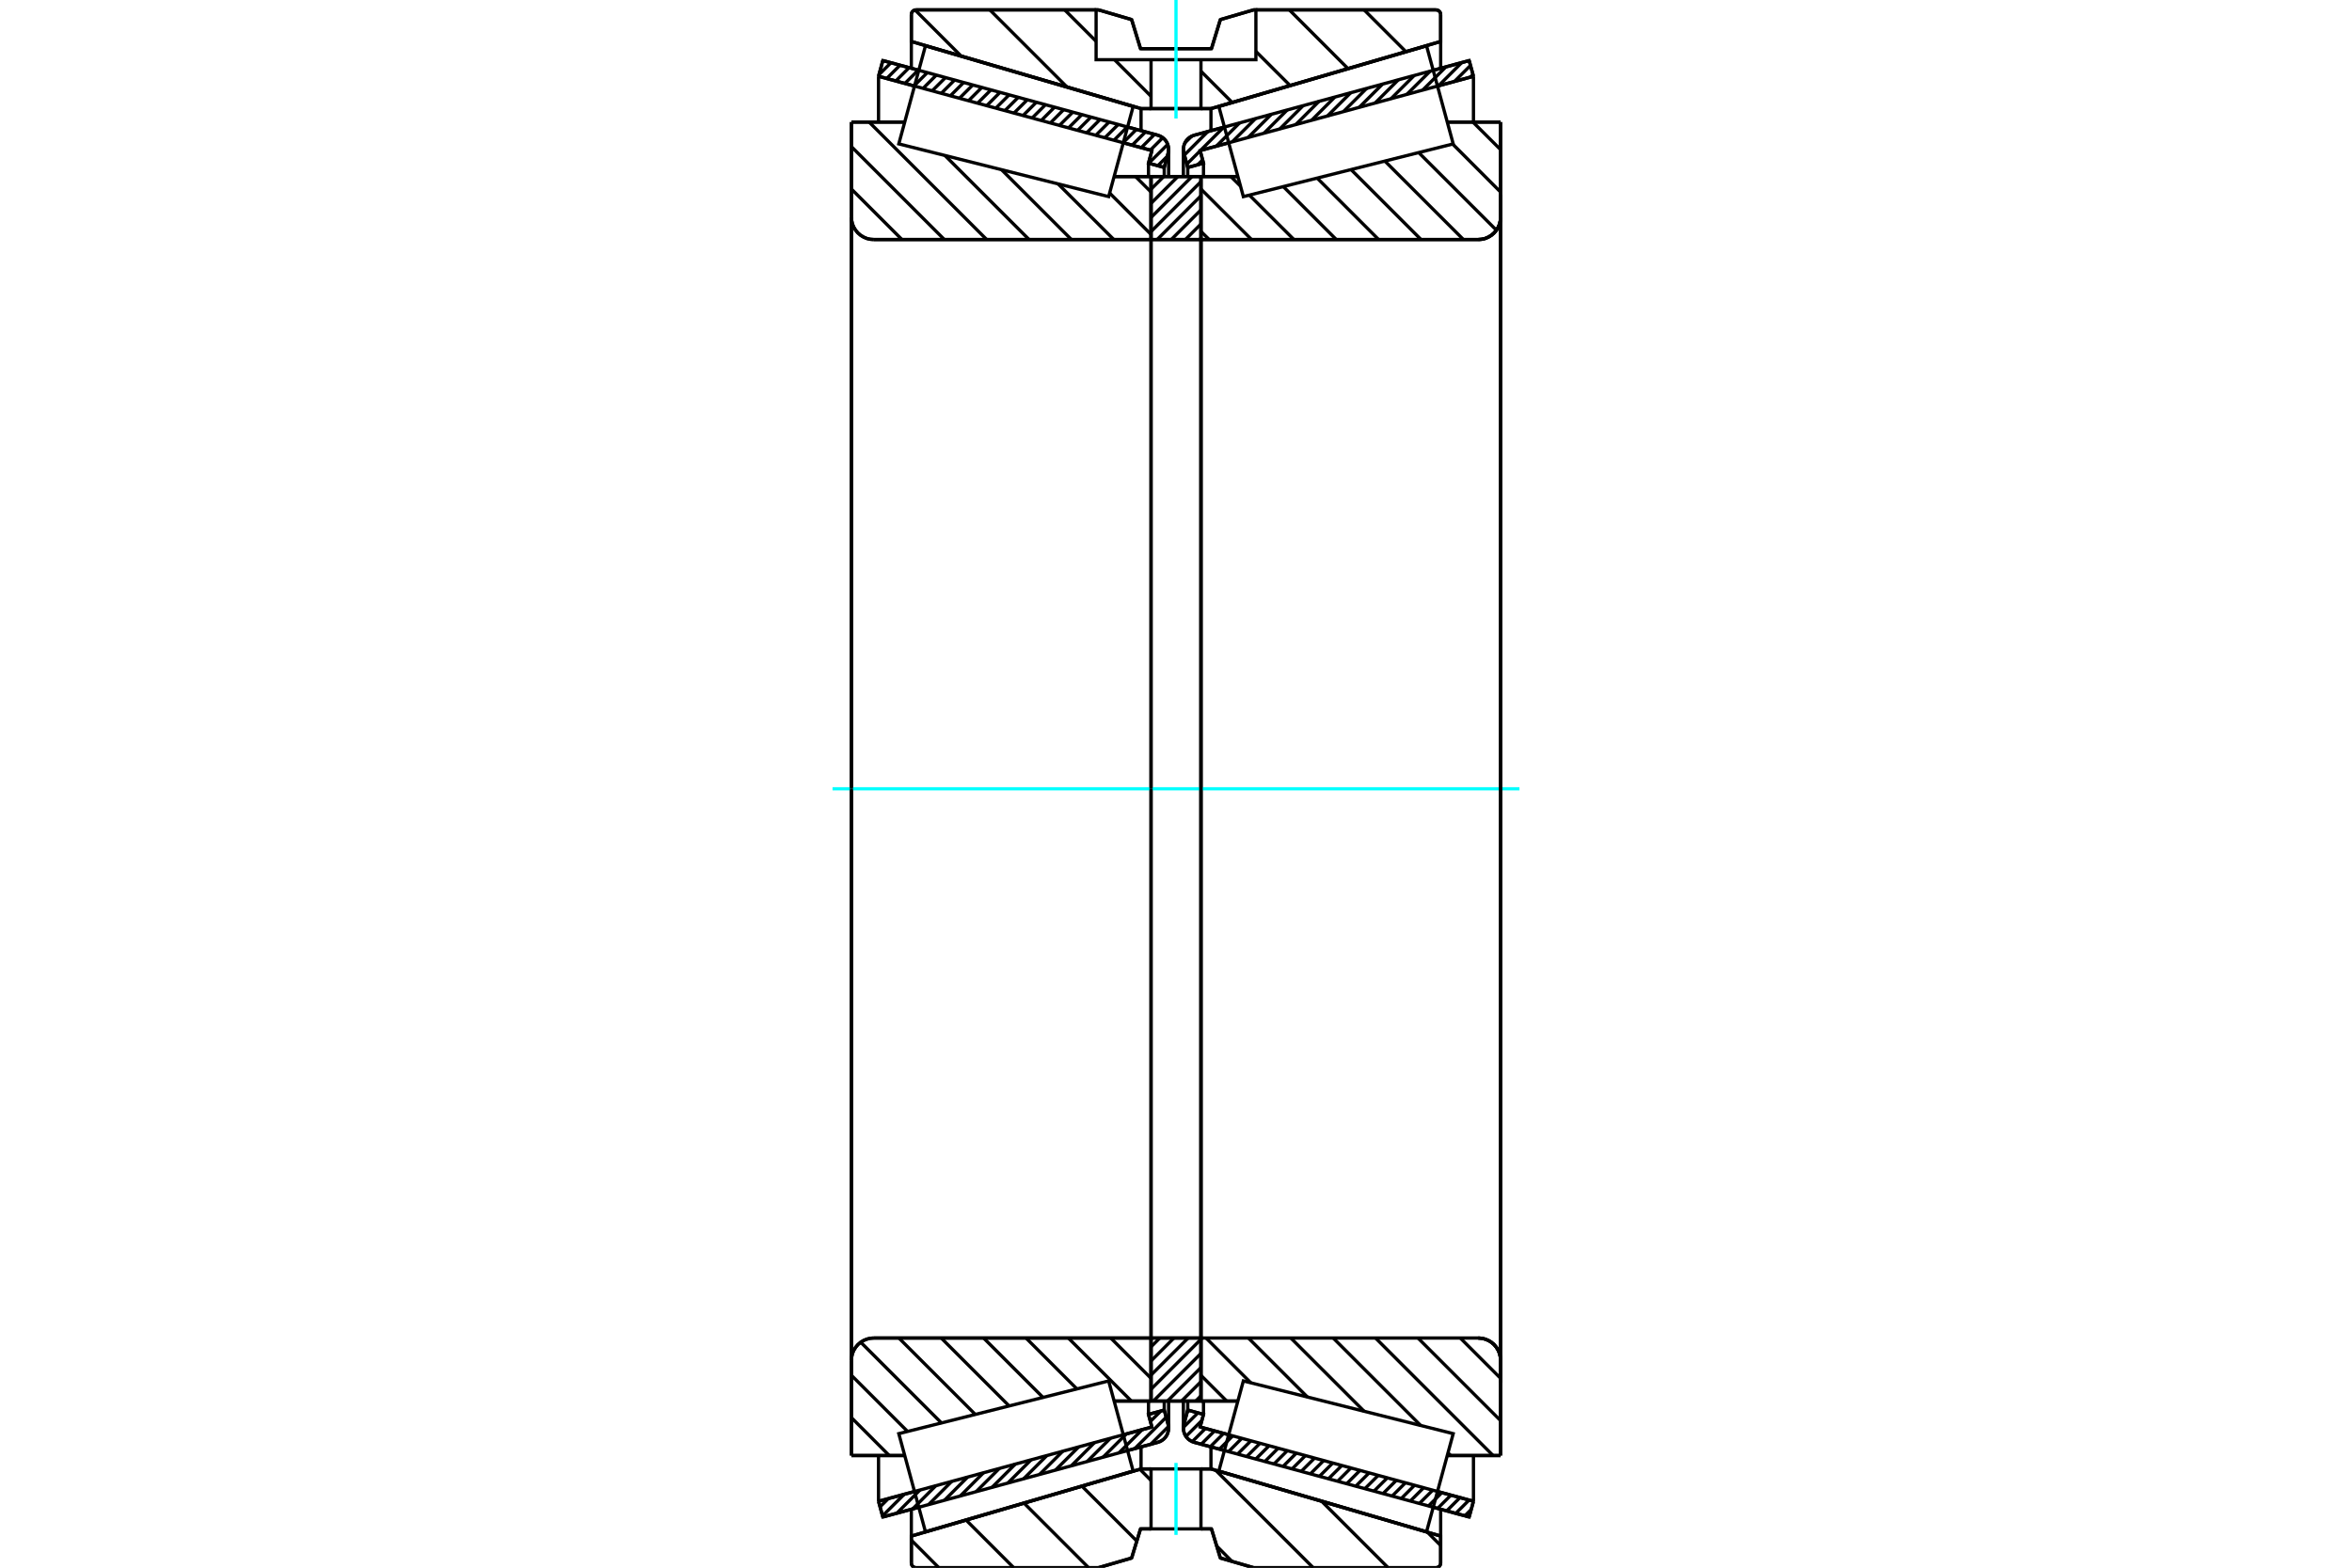 <?xml version="1.0" standalone="no"?>
<!DOCTYPE svg PUBLIC "-//W3C//DTD SVG 1.1//EN"
	"http://www.w3.org/Graphics/SVG/1.1/DTD/svg11.dtd">
<svg xmlns="http://www.w3.org/2000/svg" height="100%" width="100%" viewBox="0 0 36000 24000">
	<rect x="-1800" y="-1200" width="39600" height="26400" style="fill:#FFF"/>
	<g style="fill:none; fill-rule:evenodd" transform="matrix(1 0 0 1 0 0)">
		<g style="fill:none; stroke:#000; stroke-width:50; shape-rendering:geometricPrecision">
			<line x1="22487" y1="23224" x2="21937" y2="23075"/>
			<line x1="18741" y1="22207" x2="18279" y2="22081"/>
			<line x1="22553" y1="22983" x2="22487" y2="23224"/>
			<line x1="18369" y1="21846" x2="18807" y2="21965"/>
			<line x1="22002" y1="22833" x2="22553" y2="22983"/>
			<line x1="18421" y1="21653" x2="18369" y2="21846"/>
			<line x1="18180" y1="21587" x2="18421" y2="21653"/>
			<line x1="18121" y1="21805" x2="18180" y2="21587"/>
			<polyline points="18121,21805 18115,21834 18113,21864 18116,21900 18125,21936 18139,21970 18159,22001 18184,22028 18213,22051 18245,22069 18279,22081"/>
			<line x1="18279" y1="2070" x2="18741" y2="1945"/>
			<line x1="21937" y1="1076" x2="22487" y2="927"/>
			<polyline points="18279,2070 18245,2083 18213,2100 18184,2123 18159,2151 18139,2182 18125,2215 18116,2251 18113,2287 18115,2317 18121,2346"/>
			<line x1="18180" y1="2564" x2="18121" y2="2346"/>
			<line x1="18421" y1="2498" x2="18180" y2="2564"/>
			<line x1="18369" y1="2305" x2="18421" y2="2498"/>
			<line x1="22553" y1="1168" x2="22002" y2="1318"/>
			<line x1="18807" y1="2186" x2="18369" y2="2305"/>
			<line x1="22487" y1="927" x2="22553" y2="1168"/>
			<line x1="18180" y1="21449" x2="18180" y2="21587"/>
			<line x1="18180" y1="2564" x2="18180" y2="2703"/>
			<line x1="18421" y1="21448" x2="18421" y2="21653"/>
			<line x1="18421" y1="2498" x2="18421" y2="2703"/>
			<line x1="22553" y1="22282" x2="22553" y2="22983"/>
			<line x1="22553" y1="1168" x2="22553" y2="1869"/>
			<line x1="18113" y1="21447" x2="18113" y2="21864"/>
			<line x1="18113" y1="2287" x2="18113" y2="2704"/>
			<line x1="17721" y1="22081" x2="17259" y2="22207"/>
			<line x1="14063" y1="23075" x2="13513" y2="23224"/>
			<polyline points="17721,22081 17755,22069 17787,22051 17816,22028 17841,22001 17861,21970 17875,21936 17884,21900 17887,21864 17885,21834 17879,21805"/>
			<line x1="17820" y1="21587" x2="17879" y2="21805"/>
			<line x1="17579" y1="21653" x2="17820" y2="21587"/>
			<line x1="17631" y1="21846" x2="17579" y2="21653"/>
			<line x1="13447" y1="22983" x2="13998" y2="22833"/>
			<line x1="17193" y1="21965" x2="17631" y2="21846"/>
			<line x1="13513" y1="23224" x2="13447" y2="22983"/>
			<line x1="13513" y1="927" x2="14063" y2="1076"/>
			<line x1="17259" y1="1945" x2="17721" y2="2070"/>
			<line x1="13447" y1="1168" x2="13513" y2="927"/>
			<line x1="17631" y1="2305" x2="17193" y2="2186"/>
			<line x1="13998" y1="1318" x2="13447" y2="1168"/>
			<line x1="17579" y1="2498" x2="17631" y2="2305"/>
			<line x1="17820" y1="2564" x2="17579" y2="2498"/>
			<line x1="17879" y1="2346" x2="17820" y2="2564"/>
			<polyline points="17879,2346 17885,2317 17887,2287 17884,2251 17875,2215 17861,2182 17841,2151 17816,2123 17787,2100 17755,2083 17721,2070"/>
			<line x1="17579" y1="2703" x2="17579" y2="2498"/>
			<line x1="17579" y1="21653" x2="17579" y2="21448"/>
			<line x1="13447" y1="1869" x2="13447" y2="1168"/>
			<line x1="13447" y1="22983" x2="13447" y2="22282"/>
			<line x1="17820" y1="2703" x2="17820" y2="2564"/>
			<line x1="17820" y1="21587" x2="17820" y2="21449"/>
			<line x1="17887" y1="2704" x2="17887" y2="2287"/>
			<line x1="17887" y1="21864" x2="17887" y2="21447"/>
			<line x1="18382" y1="2703" x2="18947" y2="2703"/>
			<polyline points="18382,3643 18382,3647 18383,3650 18385,3654 18387,3657 18389,3660 18392,3663 18395,3665 18399,3666 18403,3667 18407,3667"/>
			<line x1="22626" y1="3667" x2="18407" y2="3667"/>
			<polyline points="22626,3667 22680,3663 22732,3651 22781,3630 22827,3602 22868,3567 22903,3526 22931,3480 22952,3431 22964,3378 22968,3325"/>
			<line x1="22968" y1="1869" x2="22968" y2="3325"/>
			<line x1="22968" y1="1869" x2="22152" y2="1869"/>
			<line x1="22968" y1="22283" x2="22152" y2="22283"/>
			<line x1="22968" y1="20826" x2="22968" y2="22283"/>
			<polyline points="22968,20826 22964,20773 22952,20720 22931,20671 22903,20625 22868,20584 22827,20549 22781,20521 22732,20501 22680,20488 22626,20484"/>
			<polyline points="18407,20484 18403,20484 18399,20485 18395,20486 18392,20489 18389,20491 18387,20494 18385,20497 18383,20501 18382,20504 18382,20508"/>
			<line x1="18947" y1="21449" x2="18382" y2="21449"/>
			<line x1="22152" y1="2227" x2="22152" y2="2226"/>
			<line x1="22152" y1="21925" x2="22152" y2="21924"/>
			<polyline points="18382,3643 18382,3647 18383,3650 18385,3654 18387,3657 18389,3660 18392,3663 18395,3665 18399,3666 18403,3667 18407,3667"/>
			<polyline points="18407,20484 18403,20484 18399,20485 18395,20486 18392,20489 18389,20491 18387,20494 18385,20497 18383,20501 18382,20504 18382,20508"/>
			<polyline points="22626,3667 22680,3663 22732,3651 22781,3630 22827,3602 22868,3567 22903,3526 22931,3480 22952,3431 22964,3378 22968,3325"/>
			<polyline points="22968,20826 22964,20773 22952,20720 22931,20671 22903,20625 22868,20584 22827,20549 22781,20521 22732,20501 22680,20488 22626,20484"/>
			<line x1="17618" y1="21449" x2="17053" y2="21449"/>
			<polyline points="17618,20508 17618,20504 17617,20501 17615,20497 17613,20494 17611,20491 17608,20489 17605,20486 17601,20485 17597,20484 17593,20484"/>
			<line x1="13374" y1="20484" x2="17593" y2="20484"/>
			<polyline points="13374,20484 13320,20488 13268,20501 13219,20521 13173,20549 13132,20584 13097,20625 13069,20671 13048,20720 13036,20773 13032,20826"/>
			<line x1="13032" y1="22283" x2="13032" y2="20826"/>
			<line x1="13032" y1="22283" x2="13848" y2="22283"/>
			<line x1="13032" y1="1869" x2="13848" y2="1869"/>
			<line x1="13032" y1="3325" x2="13032" y2="1869"/>
			<polyline points="13032,3325 13036,3378 13048,3431 13069,3480 13097,3526 13132,3567 13173,3602 13219,3630 13268,3651 13320,3663 13374,3667"/>
			<line x1="17593" y1="3667" x2="13374" y2="3667"/>
			<polyline points="17593,3667 17597,3667 17601,3666 17605,3665 17608,3663 17611,3660 17613,3657 17615,3654 17617,3650 17618,3647 17618,3643"/>
			<line x1="17053" y1="2703" x2="17618" y2="2703"/>
			<line x1="13848" y1="21924" x2="13848" y2="21925"/>
			<line x1="13848" y1="2226" x2="13848" y2="2227"/>
			<line x1="13032" y1="20826" x2="13032" y2="3325"/>
			<line x1="16812" y1="151" x2="17321" y2="300"/>
			<line x1="14022" y1="151" x2="16812" y2="151"/>
			<polyline points="14022,151 14011,152 13999,155 13989,159 13979,165 13970,173 13963,181 13957,191 13952,202 13950,213 13949,225"/>
			<line x1="13949" y1="635" x2="13949" y2="225"/>
			<line x1="17465" y1="1663" x2="13949" y2="635"/>
			<line x1="18535" y1="1663" x2="17465" y2="1663"/>
			<line x1="22051" y1="635" x2="18535" y2="1663"/>
			<line x1="22051" y1="225" x2="22051" y2="635"/>
			<polyline points="22051,225 22050,213 22048,202 22043,191 22037,181 22030,173 22021,165 22011,159 22001,155 21989,152 21978,151"/>
			<line x1="19188" y1="151" x2="21978" y2="151"/>
			<line x1="18679" y1="300" x2="19188" y2="151"/>
			<line x1="18543" y1="745" x2="18679" y2="300"/>
			<line x1="17457" y1="745" x2="18543" y2="745"/>
			<line x1="17321" y1="300" x2="17457" y2="745"/>
			<line x1="17321" y1="23852" x2="16812" y2="24000"/>
			<line x1="17457" y1="23406" x2="17321" y2="23852"/>
			<line x1="18543" y1="23406" x2="18382" y2="23406"/>
			<line x1="17618" y1="23406" x2="17457" y2="23406"/>
			<line x1="18679" y1="23852" x2="18543" y2="23406"/>
			<line x1="19188" y1="24000" x2="18679" y2="23852"/>
			<line x1="21978" y1="24000" x2="19188" y2="24000"/>
			<polyline points="21978,24000 21989,23999 22001,23996 22011,23992 22021,23986 22030,23979 22037,23970 22043,23960 22048,23949 22050,23938 22051,23927"/>
			<line x1="22051" y1="23516" x2="22051" y2="23927"/>
			<line x1="18535" y1="22488" x2="22051" y2="23516"/>
			<line x1="17465" y1="22488" x2="17618" y2="22488"/>
			<line x1="18382" y1="22488" x2="18535" y2="22488"/>
			<line x1="13949" y1="23516" x2="17465" y2="22488"/>
			<line x1="13949" y1="23927" x2="13949" y2="23516"/>
			<polyline points="13949,23927 13950,23938 13952,23949 13957,23960 13963,23970 13970,23979 13979,23986 13989,23992 13999,23996 14011,23999 14022,24000"/>
			<line x1="16812" y1="24000" x2="14022" y2="24000"/>
			<line x1="22051" y1="23105" x2="22051" y2="23516"/>
			<line x1="22051" y1="635" x2="22051" y2="1047"/>
			<line x1="13949" y1="23105" x2="13949" y2="23516"/>
			<line x1="13949" y1="635" x2="13949" y2="1047"/>
			<line x1="17465" y1="22150" x2="17465" y2="22488"/>
			<line x1="17465" y1="1663" x2="17465" y2="2002"/>
			<line x1="18535" y1="22150" x2="18535" y2="22488"/>
			<line x1="18535" y1="1663" x2="18535" y2="2002"/>
			<line x1="17618" y1="20484" x2="18382" y2="20484"/>
			<line x1="17618" y1="21449" x2="17618" y2="20484"/>
			<line x1="18382" y1="21449" x2="17618" y2="21449"/>
			<line x1="18382" y1="20484" x2="18382" y2="21449"/>
			<line x1="18382" y1="3667" x2="17618" y2="3667"/>
			<line x1="18382" y1="2703" x2="18382" y2="3667"/>
			<line x1="17618" y1="2703" x2="18382" y2="2703"/>
			<line x1="17618" y1="3667" x2="17618" y2="2703"/>
			<line x1="18382" y1="3667" x2="18382" y2="20484"/>
			<line x1="17618" y1="3667" x2="17618" y2="20484"/>
		</g>
		<g style="fill:none; stroke:#0FF; stroke-width:50; shape-rendering:geometricPrecision">
			<line x1="12743" y1="12076" x2="23257" y2="12076"/>
		</g>
		<g style="fill:none; stroke:#000; stroke-width:50; shape-rendering:geometricPrecision">
			<line x1="17381" y1="2703" x2="17618" y2="2940"/>
			<line x1="16984" y1="2955" x2="17618" y2="3589"/>
			<line x1="16196" y1="2816" x2="17048" y2="3667"/>
			<line x1="15330" y1="2598" x2="16399" y2="3667"/>
			<line x1="14464" y1="2381" x2="15751" y2="3667"/>
			<line x1="13303" y1="1869" x2="15102" y2="3667"/>
			<line x1="13032" y1="2245" x2="14454" y2="3667"/>
			<line x1="13032" y1="2894" x2="13805" y2="3667"/>
			<line x1="17001" y1="20484" x2="17618" y2="21101"/>
			<line x1="16352" y1="20484" x2="17317" y2="21449"/>
			<line x1="15704" y1="20484" x2="16483" y2="21263"/>
			<line x1="15055" y1="20484" x2="15965" y2="21394"/>
			<line x1="14406" y1="20484" x2="15446" y2="21524"/>
			<line x1="13758" y1="20484" x2="14928" y2="21654"/>
			<line x1="13174" y1="20548" x2="14410" y2="21784"/>
			<line x1="13032" y1="21055" x2="13891" y2="21914"/>
			<line x1="13032" y1="21703" x2="13611" y2="22283"/>
			<polyline points="17618,12076 17618,2703 17618,3643"/>
			<polyline points="17593,3667 17597,3667 17601,3666 17605,3665 17608,3663 17611,3660 17613,3657 17615,3654 17617,3650 17618,3647 17618,3643"/>
			<line x1="17593" y1="3667" x2="13374" y2="3667"/>
			<polyline points="13032,3325 13036,3378 13048,3431 13069,3480 13097,3526 13132,3567 13173,3602 13219,3630 13268,3651 13320,3663 13374,3667"/>
			<line x1="13032" y1="3325" x2="13032" y2="1869"/>
			<line x1="13032" y1="3325" x2="13032" y2="12076"/>
			<line x1="13032" y1="1869" x2="13848" y2="1869"/>
			<line x1="17053" y1="2703" x2="17618" y2="2703"/>
			<line x1="17618" y1="21449" x2="17053" y2="21449"/>
			<line x1="13848" y1="22283" x2="13032" y2="22283"/>
			<line x1="13032" y1="12076" x2="13032" y2="20826"/>
			<line x1="13032" y1="22283" x2="13032" y2="20826"/>
			<polyline points="13374,20484 13320,20488 13268,20501 13219,20521 13173,20549 13132,20584 13097,20625 13069,20671 13048,20720 13036,20773 13032,20826"/>
			<line x1="13374" y1="20484" x2="17593" y2="20484"/>
			<polyline points="17618,20508 17618,20504 17617,20501 17615,20497 17613,20494 17611,20491 17608,20489 17605,20486 17601,20485 17597,20484 17593,20484"/>
			<polyline points="17618,20508 17618,21449 17618,12076"/>
			<line x1="22545" y1="1869" x2="22968" y2="2291"/>
			<line x1="22234" y1="2205" x2="22968" y2="2940"/>
			<line x1="21715" y1="2336" x2="22904" y2="3524"/>
			<line x1="21197" y1="2466" x2="22399" y2="3667"/>
			<line x1="20679" y1="2596" x2="21750" y2="3667"/>
			<line x1="20160" y1="2726" x2="21101" y2="3667"/>
			<line x1="19642" y1="2856" x2="20453" y2="3667"/>
			<line x1="18839" y1="2703" x2="18988" y2="2851"/>
			<line x1="19123" y1="2987" x2="19804" y2="3667"/>
			<line x1="18382" y1="2894" x2="19156" y2="3667"/>
			<line x1="18382" y1="3543" x2="18507" y2="3667"/>
			<line x1="22351" y1="20484" x2="22968" y2="21101"/>
			<line x1="21703" y1="20484" x2="22968" y2="21749"/>
			<line x1="21054" y1="20484" x2="22853" y2="22283"/>
			<line x1="20406" y1="20484" x2="21745" y2="21823"/>
			<line x1="22163" y1="22241" x2="22204" y2="22283"/>
			<line x1="19757" y1="20484" x2="20879" y2="21605"/>
			<line x1="19108" y1="20484" x2="20012" y2="21388"/>
			<line x1="18460" y1="20484" x2="19146" y2="21170"/>
			<line x1="18382" y1="21055" x2="18776" y2="21449"/>
			<polyline points="18382,12076 18382,2703 18382,3643 18382,3647 18383,3650 18385,3654 18387,3657 18389,3660 18392,3663 18395,3665 18399,3666 18403,3667 18407,3667 22626,3667 22680,3663 22732,3651 22781,3630 22827,3602 22868,3567 22903,3526 22931,3480 22952,3431 22964,3378 22968,3325 22968,1869"/>
			<line x1="22968" y1="3325" x2="22968" y2="12076"/>
			<line x1="22968" y1="1869" x2="22152" y2="1869"/>
			<line x1="18947" y1="2703" x2="18382" y2="2703"/>
			<line x1="18382" y1="21449" x2="18947" y2="21449"/>
			<line x1="22152" y1="22283" x2="22968" y2="22283"/>
			<line x1="22968" y1="12076" x2="22968" y2="20826"/>
			<polyline points="22968,22283 22968,20826 22964,20773 22952,20720 22931,20671 22903,20625 22868,20584 22827,20549 22781,20521 22732,20501 22680,20488 22626,20484 18407,20484 18403,20484 18399,20485 18395,20486 18392,20489 18389,20491 18387,20494 18385,20497 18383,20501 18382,20504 18382,20508 18382,21449 18382,12076"/>
			<line x1="18382" y1="21368" x2="18302" y2="21449"/>
			<line x1="18382" y1="21152" x2="18085" y2="21449"/>
			<line x1="18382" y1="20936" x2="17869" y2="21449"/>
			<line x1="18382" y1="20720" x2="17653" y2="21449"/>
			<line x1="18382" y1="20503" x2="17618" y2="21268"/>
			<line x1="18186" y1="20484" x2="17618" y2="21051"/>
			<line x1="17969" y1="20484" x2="17618" y2="20835"/>
			<line x1="17753" y1="20484" x2="17618" y2="20619"/>
			<line x1="18382" y1="3645" x2="18360" y2="3667"/>
			<line x1="18382" y1="3429" x2="18144" y2="3667"/>
			<line x1="18382" y1="3213" x2="17928" y2="3667"/>
			<line x1="18382" y1="2997" x2="17712" y2="3667"/>
			<line x1="18382" y1="2781" x2="17618" y2="3545"/>
			<line x1="18244" y1="2703" x2="17618" y2="3329"/>
			<line x1="18028" y1="2703" x2="17618" y2="3113"/>
			<line x1="17812" y1="2703" x2="17618" y2="2896"/>
			<polyline points="17618,3667 17618,2703 18382,2703 18382,3667 17618,3667"/>
			<polyline points="17618,20484 18382,20484 18382,21449 17618,21449 17618,20484"/>
			<line x1="21848" y1="23457" x2="22051" y2="23660"/>
			<line x1="20229" y1="22983" x2="21246" y2="24000"/>
			<line x1="18609" y1="22510" x2="20100" y2="24000"/>
			<line x1="17447" y1="22493" x2="17618" y2="22665"/>
			<line x1="18623" y1="23669" x2="18857" y2="23904"/>
			<line x1="16560" y1="22752" x2="17400" y2="23592"/>
			<line x1="15674" y1="23012" x2="16662" y2="24000"/>
			<line x1="14787" y1="23271" x2="15516" y2="24000"/>
			<line x1="13949" y1="23578" x2="14370" y2="24000"/>
			<polyline points="18382,23406 18543,23406 18679,23852 19188,24000 21978,24000 21989,23999 22001,23996 22011,23992 22021,23986 22030,23979 22037,23970 22043,23960 22048,23949 22050,23938 22051,23927 22051,23516 18535,22488 18382,22488"/>
			<polyline points="17618,23406 17457,23406 17321,23852 16812,24000 14022,24000"/>
			<polyline points="13949,23927 13950,23938 13952,23949 13957,23960 13963,23970 13970,23979 13979,23986 13989,23992 13999,23996 14011,23999 14022,24000"/>
			<polyline points="13949,23927 13949,23516 17465,22488 17618,22488"/>
			<line x1="20879" y1="151" x2="21519" y2="791"/>
			<line x1="19734" y1="151" x2="20632" y2="1050"/>
			<line x1="19223" y1="787" x2="19746" y2="1309"/>
			<line x1="18382" y1="1091" x2="18859" y2="1568"/>
			<line x1="16296" y1="151" x2="16777" y2="632"/>
			<line x1="17059" y1="914" x2="17618" y2="1474"/>
			<line x1="15150" y1="151" x2="16330" y2="1331"/>
			<line x1="14006" y1="153" x2="14711" y2="858"/>
			<polyline points="18000,1663 18382,1663 18382,914 19223,914 19223,151 19188,151 18679,300 18543,745 17457,745 17321,300 16812,151 16777,151 16777,914 17618,914 18382,914"/>
			<polyline points="17618,914 17618,1663 18000,1663"/>
			<line x1="19223" y1="151" x2="21978" y2="151"/>
			<polyline points="22051,225 22050,213 22048,202 22043,191 22037,181 22030,173 22021,165 22011,159 22001,155 21989,152 21978,151"/>
			<polyline points="22051,225 22051,635 18535,1663 18382,1663"/>
			<polyline points="17618,1663 17465,1663 13949,635 13949,225"/>
			<polyline points="14022,151 14011,152 13999,155 13989,159 13979,165 13970,173 13963,181 13957,191 13952,202 13950,213 13949,225"/>
			<line x1="14022" y1="151" x2="16777" y2="151"/>
		</g>
		<g style="fill:none; stroke:#0FF; stroke-width:50; shape-rendering:geometricPrecision">
			<line x1="18000" y1="1814" x2="18000" y2="0"/>
		</g>
		<g style="fill:none; stroke:#000; stroke-width:50; shape-rendering:geometricPrecision">
			<polyline points="18000,23406 18382,23406 18382,22488 17618,22488 17618,23406 18000,23406"/>
		</g>
		<g style="fill:none; stroke:#0FF; stroke-width:50; shape-rendering:geometricPrecision">
			<line x1="18000" y1="23498" x2="18000" y2="22396"/>
		</g>
		<g style="fill:none; stroke:#000; stroke-width:50; shape-rendering:geometricPrecision">
			<line x1="22968" y1="21169" x2="22968" y2="2982"/>
			<line x1="18382" y1="20508" x2="18382" y2="3643"/>
			<polyline points="17157,21831 17344,22520 14165,23450 13961,22699 13757,21948 16969,21141 17157,21831"/>
			<polyline points="17157,2320 16969,3010 13757,2203 13961,1452 14165,702 17344,1631 17157,2320"/>
			<polyline points="18843,21831 19031,21141 22243,21948 22039,22699 21835,23450 18656,22520 18843,21831"/>
			<polyline points="18843,2320 18656,1631 21835,702 22039,1452 22243,2203 19031,3010 18843,2320"/>
			<line x1="17885" y1="21838" x2="17613" y2="22110"/>
			<line x1="17850" y1="21697" x2="17370" y2="22176"/>
			<line x1="17768" y1="21602" x2="17608" y2="21761"/>
			<line x1="17483" y1="21886" x2="17127" y2="22242"/>
			<line x1="17240" y1="21952" x2="16884" y2="22308"/>
			<line x1="16997" y1="22018" x2="16641" y2="22374"/>
			<line x1="16754" y1="22084" x2="16398" y2="22440"/>
			<line x1="16511" y1="22150" x2="16155" y2="22506"/>
			<line x1="16268" y1="22216" x2="15912" y2="22572"/>
			<line x1="16025" y1="22282" x2="15669" y2="22638"/>
			<line x1="15783" y1="22348" x2="15426" y2="22704"/>
			<line x1="15540" y1="22414" x2="15184" y2="22770"/>
			<line x1="15297" y1="22480" x2="14941" y2="22836"/>
			<line x1="15054" y1="22546" x2="14698" y2="22903"/>
			<line x1="14811" y1="22612" x2="14455" y2="22969"/>
			<line x1="14568" y1="22678" x2="14212" y2="23035"/>
			<line x1="14325" y1="22744" x2="13969" y2="23101"/>
			<line x1="14082" y1="22810" x2="13726" y2="23167"/>
			<line x1="13839" y1="22877" x2="13508" y2="23207"/>
			<line x1="13596" y1="22943" x2="13471" y2="23068"/>
			<line x1="17866" y1="2393" x2="17722" y2="2537"/>
			<line x1="17873" y1="2210" x2="17583" y2="2499"/>
			<line x1="17798" y1="2108" x2="17607" y2="2299"/>
			<line x1="17672" y1="2057" x2="17468" y2="2261"/>
			<line x1="17533" y1="2019" x2="17329" y2="2223"/>
			<line x1="17394" y1="1981" x2="17190" y2="2185"/>
			<line x1="17254" y1="1943" x2="17051" y2="2147"/>
			<line x1="17115" y1="1906" x2="16911" y2="2109"/>
			<line x1="16976" y1="1868" x2="16772" y2="2072"/>
			<line x1="16837" y1="1830" x2="16633" y2="2034"/>
			<line x1="16698" y1="1792" x2="16494" y2="1996"/>
			<line x1="16559" y1="1754" x2="16355" y2="1958"/>
			<line x1="16420" y1="1717" x2="16216" y2="1920"/>
			<line x1="16280" y1="1679" x2="16077" y2="1883"/>
			<line x1="16141" y1="1641" x2="15937" y2="1845"/>
			<line x1="16002" y1="1603" x2="15798" y2="1807"/>
			<line x1="15863" y1="1565" x2="15659" y2="1769"/>
			<line x1="15724" y1="1528" x2="15520" y2="1731"/>
			<line x1="15585" y1="1490" x2="15381" y2="1694"/>
			<line x1="15446" y1="1452" x2="15242" y2="1656"/>
			<line x1="15306" y1="1414" x2="15103" y2="1618"/>
			<line x1="15167" y1="1376" x2="14963" y2="1580"/>
			<line x1="15028" y1="1339" x2="14824" y2="1542"/>
			<line x1="14889" y1="1301" x2="14685" y2="1505"/>
			<line x1="14750" y1="1263" x2="14546" y2="1467"/>
			<line x1="14611" y1="1225" x2="14407" y2="1429"/>
			<line x1="14472" y1="1187" x2="14268" y2="1391"/>
			<line x1="14332" y1="1149" x2="14129" y2="1353"/>
			<line x1="14193" y1="1112" x2="13989" y2="1316"/>
			<line x1="14054" y1="1074" x2="13850" y2="1278"/>
			<line x1="13915" y1="1036" x2="13711" y2="1240"/>
			<line x1="13776" y1="998" x2="13572" y2="1202"/>
			<line x1="13637" y1="960" x2="13454" y2="1143"/>
			<polyline points="13447,1168 13513,927 17721,2070"/>
			<polyline points="17879,2346 17886,2312 17887,2276 17882,2241 17872,2207 17857,2175 17837,2146 17813,2121 17785,2099 17754,2082 17721,2070"/>
			<polyline points="17879,2346 17820,2564 17579,2498 17631,2305 13447,1168"/>
			<polyline points="13447,22983 17631,21846 17579,21653 17820,21587 17879,21805"/>
			<polyline points="17721,22081 17754,22069 17785,22052 17813,22031 17837,22005 17857,21976 17872,21944 17882,21910 17887,21875 17886,21839 17879,21805"/>
			<polyline points="17721,22081 13513,23224 13447,22983"/>
			<line x1="22518" y1="23109" x2="22421" y2="23206"/>
			<line x1="22486" y1="22965" x2="22282" y2="23169"/>
			<line x1="22347" y1="22927" x2="22143" y2="23131"/>
			<line x1="22208" y1="22889" x2="22004" y2="23093"/>
			<line x1="22069" y1="22851" x2="21865" y2="23055"/>
			<line x1="21929" y1="22814" x2="21725" y2="23017"/>
			<line x1="21790" y1="22776" x2="21586" y2="22980"/>
			<line x1="21651" y1="22738" x2="21447" y2="22942"/>
			<line x1="21512" y1="22700" x2="21308" y2="22904"/>
			<line x1="21373" y1="22662" x2="21169" y2="22866"/>
			<line x1="21234" y1="22625" x2="21030" y2="22828"/>
			<line x1="21095" y1="22587" x2="20891" y2="22791"/>
			<line x1="20955" y1="22549" x2="20751" y2="22753"/>
			<line x1="20816" y1="22511" x2="20612" y2="22715"/>
			<line x1="20677" y1="22473" x2="20473" y2="22677"/>
			<line x1="20538" y1="22436" x2="20334" y2="22639"/>
			<line x1="20399" y1="22398" x2="20195" y2="22602"/>
			<line x1="20260" y1="22360" x2="20056" y2="22564"/>
			<line x1="20121" y1="22322" x2="19917" y2="22526"/>
			<line x1="19981" y1="22284" x2="19777" y2="22488"/>
			<line x1="19842" y1="22246" x2="19638" y2="22450"/>
			<line x1="19703" y1="22209" x2="19499" y2="22413"/>
			<line x1="19564" y1="22171" x2="19360" y2="22375"/>
			<line x1="19425" y1="22133" x2="19221" y2="22337"/>
			<line x1="19286" y1="22095" x2="19082" y2="22299"/>
			<line x1="19147" y1="22057" x2="18943" y2="22261"/>
			<line x1="19007" y1="22020" x2="18804" y2="22224"/>
			<line x1="18868" y1="21982" x2="18664" y2="22186"/>
			<line x1="18729" y1="21944" x2="18525" y2="22148"/>
			<line x1="18590" y1="21906" x2="18386" y2="22110"/>
			<line x1="18451" y1="21868" x2="18249" y2="22070"/>
			<line x1="18396" y1="21746" x2="18152" y2="21990"/>
			<line x1="18336" y1="21630" x2="18113" y2="21852"/>
			<line x1="18197" y1="21592" x2="18172" y2="21616"/>
			<line x1="22545" y1="1141" x2="22505" y2="1181"/>
			<line x1="22507" y1="1002" x2="22262" y2="1247"/>
			<line x1="22375" y1="957" x2="22019" y2="1313"/>
			<line x1="22132" y1="1023" x2="21776" y2="1379"/>
			<line x1="21890" y1="1089" x2="21533" y2="1445"/>
			<line x1="21647" y1="1155" x2="21291" y2="1511"/>
			<line x1="21404" y1="1221" x2="21048" y2="1577"/>
			<line x1="21161" y1="1287" x2="20805" y2="1643"/>
			<line x1="20918" y1="1353" x2="20562" y2="1709"/>
			<line x1="20675" y1="1419" x2="20319" y2="1775"/>
			<line x1="20432" y1="1485" x2="20076" y2="1841"/>
			<line x1="20189" y1="1551" x2="19833" y2="1907"/>
			<line x1="19946" y1="1617" x2="19590" y2="1973"/>
			<line x1="19703" y1="1683" x2="19347" y2="2039"/>
			<line x1="19460" y1="1749" x2="19104" y2="2105"/>
			<line x1="19217" y1="1815" x2="18861" y2="2171"/>
			<line x1="18974" y1="1881" x2="18618" y2="2237"/>
			<line x1="18408" y1="2448" x2="18333" y2="2522"/>
			<line x1="18731" y1="1947" x2="18375" y2="2303"/>
			<line x1="18370" y1="2309" x2="18166" y2="2512"/>
			<line x1="18488" y1="2013" x2="18128" y2="2373"/>
			<line x1="18240" y1="2085" x2="18136" y2="2188"/>
			<polyline points="22553,1168 22487,927 18279,2070 18246,2082 18215,2099 18187,2121 18163,2146 18143,2175 18128,2207 18118,2241 18113,2276 18114,2312 18121,2346 18180,2564 18421,2498 18369,2305 22553,1168"/>
			<polyline points="22553,22983 18369,21846 18421,21653 18180,21587 18121,21805 18114,21839 18113,21875 18118,21910 18128,21944 18143,21976 18163,22005 18187,22031 18215,22052 18246,22069 18279,22081 22487,23224 22553,22983"/>
		</g>
	</g>
</svg>
